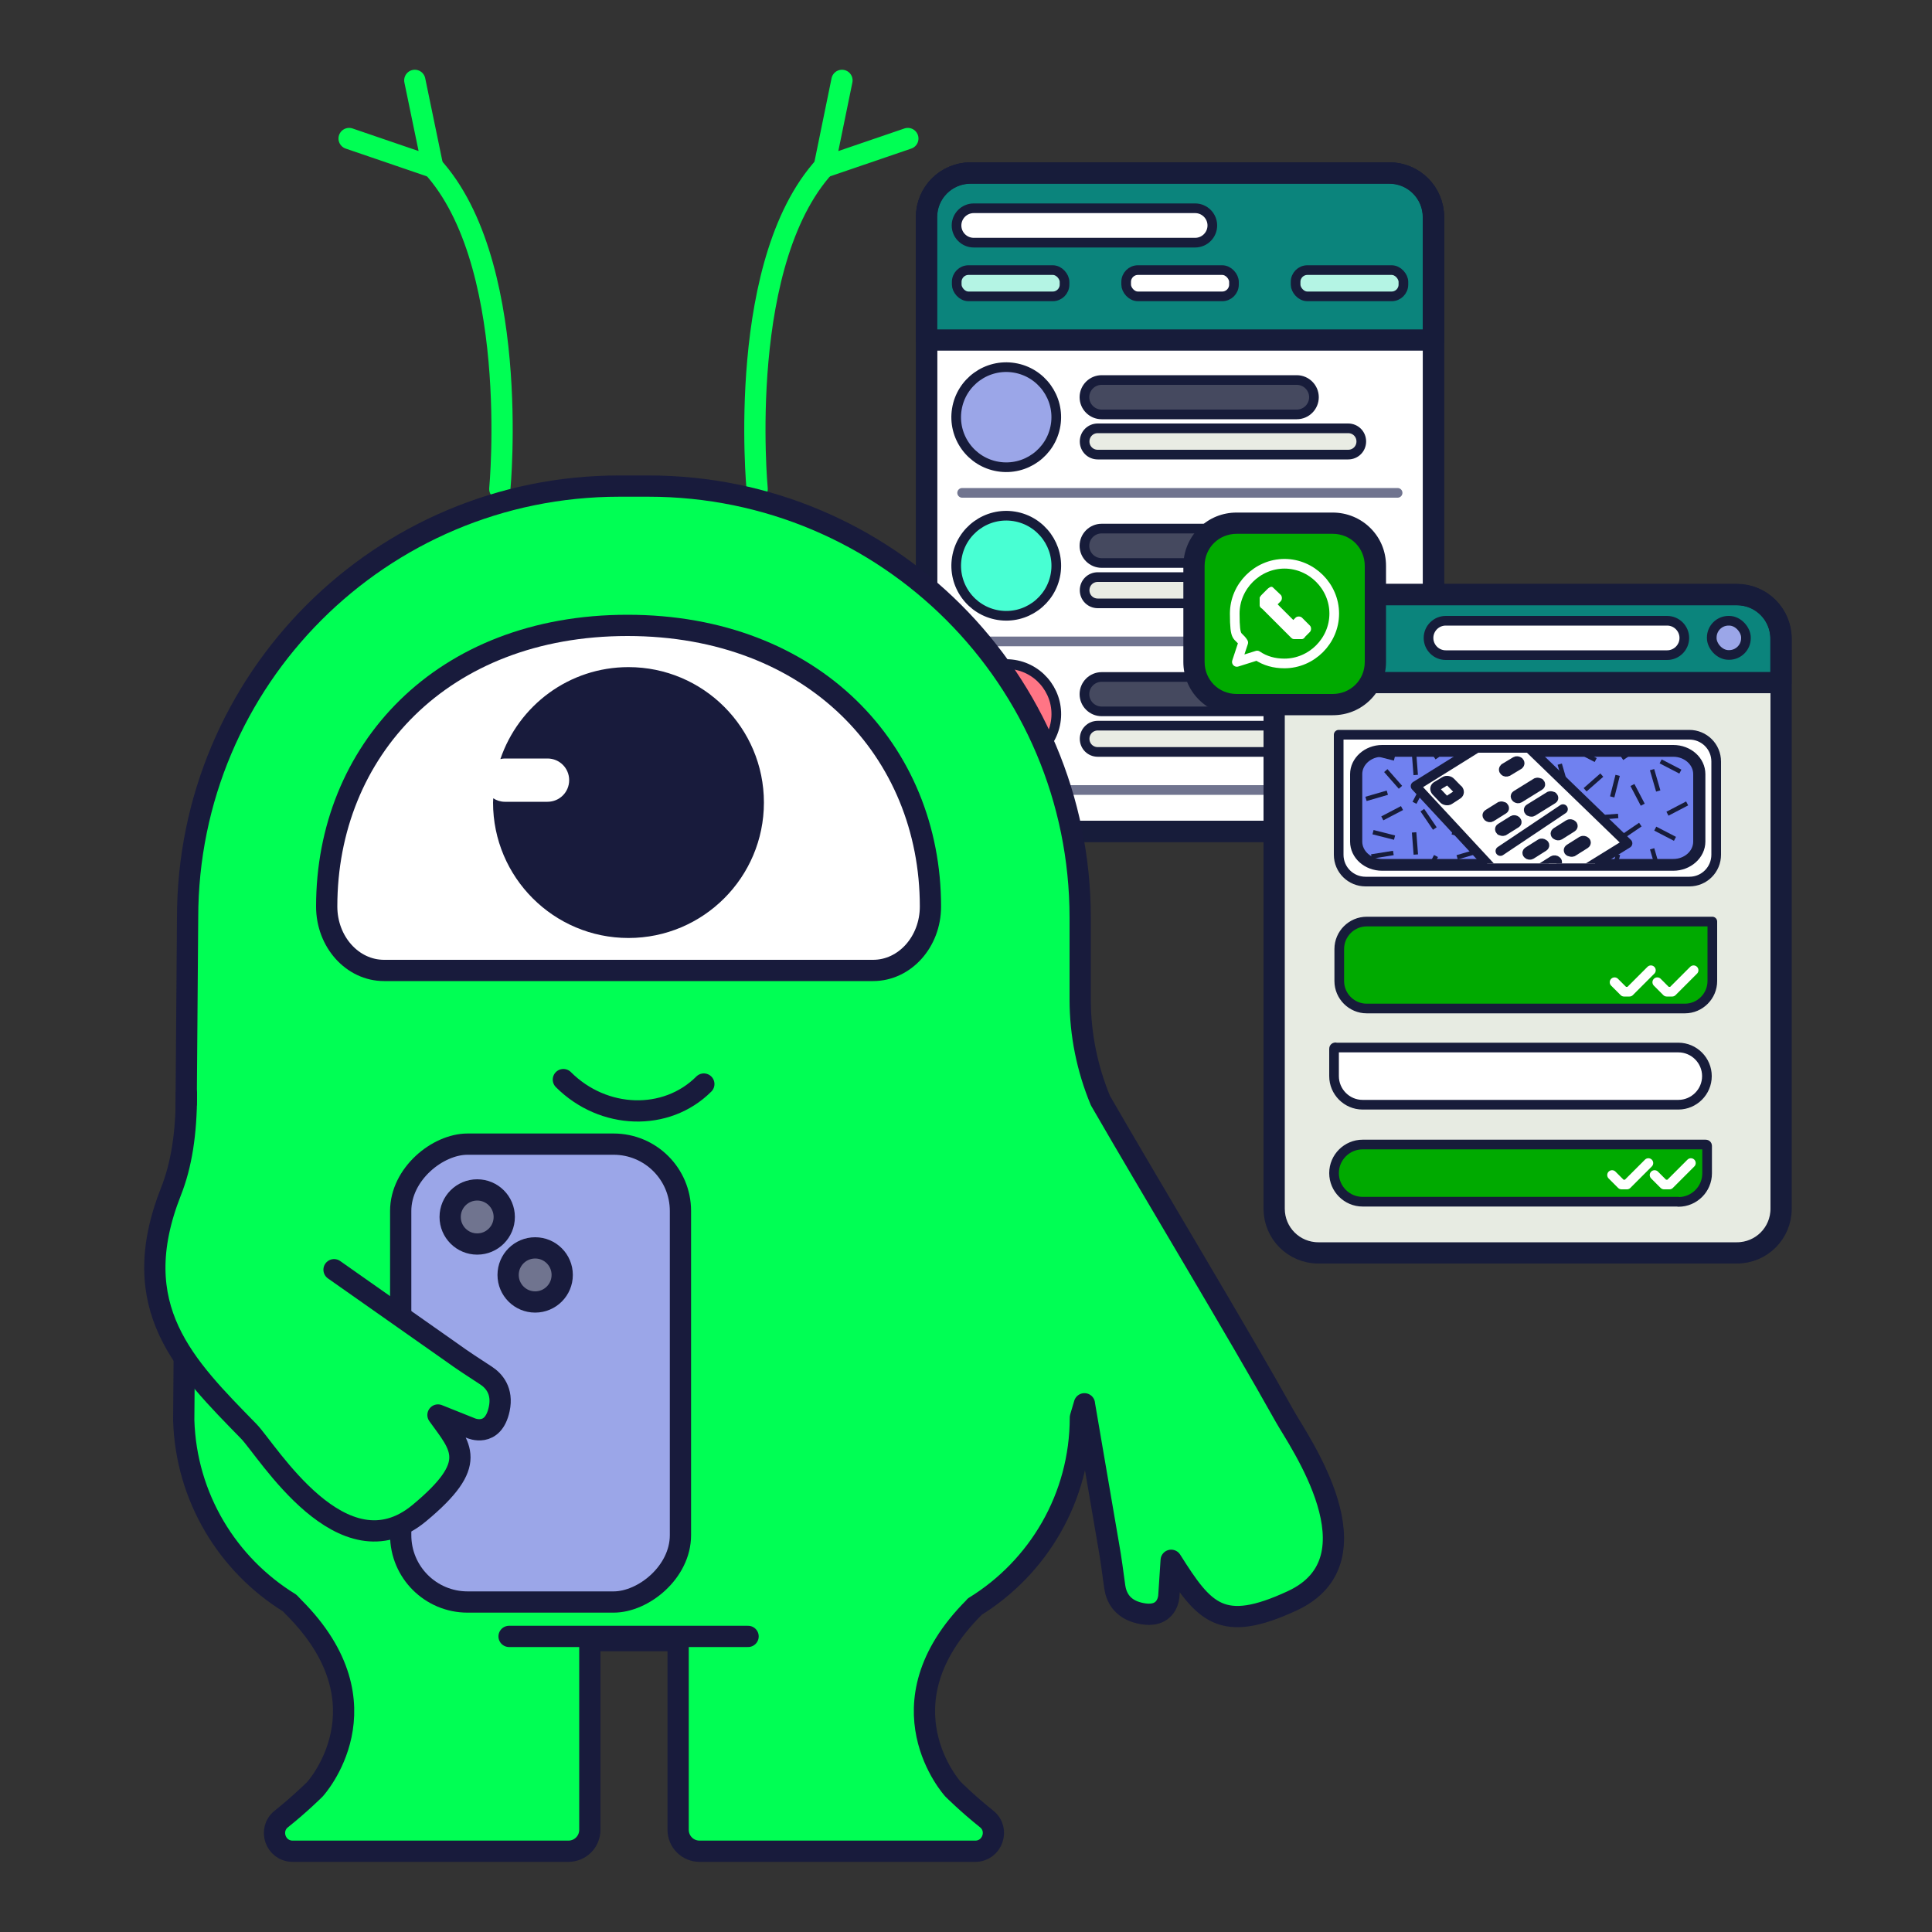 <?xml version="1.0" encoding="UTF-8"?>
<svg id="Layer_1" xmlns="http://www.w3.org/2000/svg" width="1000" height="1000" xmlns:xlink="http://www.w3.org/1999/xlink" version="1.1" viewBox="0 0 1000 1000">
  <rect x="0" y="0" width="1000" height="1000" fill="#333333" stroke="none"/>
  <!-- Generator: Adobe Illustrator 29.6.0, SVG Export Plug-In . SVG Version: 2.1.1 Build 207)  -->
  <defs>
    <clipPath id="clippath">
      <path d="M715.1,389.6h151.3c7.1,0,12.9,5.1,12.9,11.4v34.5c0,6.3-5.8,11.4-12.9,11.4h-151.3c-7.1,0-12.9-5.1-12.9-11.4v-34.5c0-6.3,5.8-11.4,12.9-11.4Z" fill="none"/>
    </clipPath>
  </defs>
  <g>
    <g>
      <g>
        <path d="M719,430.3h-216.5c-12.7,0-22.9-10.2-22.9-22.9V112.4c0-12.7,10.2-22.9,22.9-22.9h216.6c12.7,0,22.9,10.2,22.9,22.9v294.9c0,12.7-10.2,22.9-22.9,22.9h0Z" fill="#fff" stroke="#171c3a" stroke-linecap="round" stroke-linejoin="round" stroke-width="11"/>
        <path d="M479.5,176v-63.5c0-12.7,10.2-22.9,22.9-22.9h216.6c12.7,0,22.9,10.2,22.9,22.9v63.5h-262.4Z" fill="#0b847c" stroke="#171c3a" stroke-linecap="round" stroke-linejoin="round" stroke-width="11"/>
        <path d="M719,430.3h-216.5c-12.7,0-22.9-10.2-22.9-22.9V112.4c0-12.7,10.2-22.9,22.9-22.9h216.6c12.7,0,22.9,10.2,22.9,22.9v294.9c0,12.7-10.2,22.9-22.9,22.9h0Z" fill="none" stroke="#171c3a" stroke-linecap="round" stroke-linejoin="round" stroke-width="11"/>
      </g>
      <g>
        <path d="M504,107.8h114.6c4.9,0,8.9,4,8.9,8.9h0c0,4.9-4,8.9-8.9,8.9h-114.6c-4.9,0-8.9-4-8.9-8.9h0c0-4.9,4-8.9,8.9-8.9h0Z" fill="#fff" stroke="#171c3a" stroke-linecap="round" stroke-linejoin="round" stroke-width="5"/>
        <rect x="495.2" y="139.8" width="55.8" height="13.6" rx="6.1" ry="6.1" fill="#b4f4e4" stroke="#171c3a" stroke-linecap="round" stroke-linejoin="round" stroke-width="5"/>
        <rect x="670.6" y="139.8" width="55.8" height="13.6" rx="6.1" ry="6.1" fill="#b4f4e4" stroke="#171c3a" stroke-linecap="round" stroke-linejoin="round" stroke-width="5"/>
        <rect x="582.9" y="139.8" width="55.8" height="13.6" rx="6.1" ry="6.1" fill="#fff" stroke="#171c3a" stroke-linecap="round" stroke-linejoin="round" stroke-width="5"/>
      </g>
      <g>
        <circle cx="521" cy="216" r="25.9" transform="translate(224.3 695.7) rotate(-80.8)" fill="#9ba6e8" stroke="#171c3a" stroke-linecap="round" stroke-linejoin="round" stroke-width="5"/>
        <path d="M570.2,196.7h101c4.9,0,8.9,4,8.9,8.9h0c0,4.9-4,8.9-8.9,8.9h-101c-4.9,0-8.9-4-8.9-8.9h0c0-4.9,4-8.9,8.9-8.9Z" fill="#45495f" stroke="#171c3a" stroke-linecap="round" stroke-linejoin="round" stroke-width="5"/>
        <path d="M568.2,221.7h129.6c3.8,0,6.8,3,6.8,6.8h0c0,3.8-3,6.8-6.8,6.8h-129.6c-3.8,0-6.8-3-6.8-6.8h0c0-3.8,3-6.8,6.8-6.8h0Z" fill="#e9ece4" stroke="#171c3a" stroke-linecap="round" stroke-linejoin="round" stroke-width="5"/>
      </g>
      <line x1="498" y1="255.1" x2="723.4" y2="255.1" fill="none" stroke="#70748f" stroke-linecap="round" stroke-linejoin="round" stroke-width="5"/>
      <g>
        <circle cx="521" cy="292.9" r="25.9" transform="translate(148.4 760.3) rotate(-80.8)" fill="#48ffd3" stroke="#171c3a" stroke-linecap="round" stroke-linejoin="round" stroke-width="5"/>
        <path d="M570.2,273.6h60.2c4.9,0,8.9,4,8.9,8.9h0c0,4.9-4,8.9-8.9,8.9h-60.2c-4.9,0-8.9-4-8.9-8.9h0c0-4.9,4-8.9,8.9-8.9Z" fill="#45495f" stroke="#171c3a" stroke-linecap="round" stroke-linejoin="round" stroke-width="5"/>
        <path d="M568.2,298.7h111.4c3.8,0,6.8,3,6.8,6.8h0c0,3.8-3,6.8-6.8,6.8h-111.4c-3.8,0-6.8-3-6.8-6.8h0c0-3.8,3-6.8,6.8-6.8Z" fill="#e9ece4" stroke="#171c3a" stroke-linecap="round" stroke-linejoin="round" stroke-width="5"/>
      </g>
      <line x1="498" y1="332" x2="723.4" y2="332" fill="none" stroke="#70748f" stroke-linecap="round" stroke-linejoin="round" stroke-width="5"/>
      <g>
        <circle cx="521" cy="369.7" r="25.9" transform="translate(72.6 824.8) rotate(-80.8)" fill="#ff7585" stroke="#171c3a" stroke-linecap="round" stroke-linejoin="round" stroke-width="5"/>
        <path d="M570.2,350.4h114.6c4.9,0,8.9,4,8.9,8.9h0c0,4.9-4,8.9-8.9,8.9h-114.6c-4.9,0-8.9-4-8.9-8.9h0c0-4.9,4-8.9,8.9-8.9Z" fill="#45495f" stroke="#171c3a" stroke-linecap="round" stroke-linejoin="round" stroke-width="5"/>
        <path d="M568.2,375.6h151.4c3.8,0,6.8,3,6.8,6.8h0c0,3.8-3,6.8-6.8,6.8h-151.4c-3.8,0-6.8-3-6.8-6.8h0c0-3.8,3-6.8,6.8-6.8h0Z" fill="#e9ece4" stroke="#171c3a" stroke-linecap="round" stroke-linejoin="round" stroke-width="5"/>
      </g>
      <line x1="498" y1="408.9" x2="723.4" y2="408.9" fill="none" stroke="#70748f" stroke-linecap="round" stroke-linejoin="round" stroke-width="5"/>
    </g>
    <g>
      <path d="M899,648.5h-216.6c-12.7,0-22.9-10.2-22.9-22.9v-294.9c0-12.7,10.2-22.9,22.9-22.9h216.6c12.7,0,22.9,10.2,22.9,22.9v294.9c0,12.7-10.2,22.9-22.9,22.9Z" fill="#e7ebe2"/>
      <path d="M682.3,307.7h216.6c12.7,0,22.9,10.2,22.9,22.9v22.7h-262.4v-22.7c0-12.7,10.2-22.9,22.9-22.9h0Z" fill="#0b847c" stroke="#171c3a" stroke-linecap="round" stroke-linejoin="round" stroke-width="11"/>
      <path d="M899,648.5h-216.6c-12.7,0-22.9-10.2-22.9-22.9v-294.9c0-12.7,10.2-22.9,22.9-22.9h216.6c12.7,0,22.9,10.2,22.9,22.9v294.9c0,12.7-10.2,22.9-22.9,22.9Z" fill="none" stroke="#171c3a" stroke-linecap="round" stroke-linejoin="round" stroke-width="11"/>
      <path d="M748.3,321.3h114.6c4.9,0,8.9,4,8.9,8.9h0c0,4.9-4,8.9-8.9,8.9h-114.6c-4.9,0-8.9-4-8.9-8.9h0c0-4.9,4-8.9,8.9-8.9Z" fill="#fff" stroke="#171c3a" stroke-linecap="round" stroke-linejoin="round" stroke-width="5"/>
      <rect x="886" y="321.3" width="17.7" height="17.7" rx="8.7" ry="8.7" fill="#9ba6e8" stroke="#171c3a" stroke-linecap="round" stroke-linejoin="round" stroke-width="5"/>
      <path d="M693,380.3h181.4c7.6,0,13.9,6.1,13.9,13.9v48.2c0,7.6-6.1,13.9-13.9,13.9h-167.6c-7.6,0-13.9-6.1-13.9-13.9v-62.1h0Z" fill="#fff" stroke="#171c3a" stroke-linecap="round" stroke-linejoin="round" stroke-width="5"/>
      <g>
        <path d="M715.4,388.7h150.7c7.5,0,13.4,5.5,13.4,12.1v34.9c0,6.7-6.1,12.1-13.4,12.1h-150.7c-7.5,0-13.4-5.5-13.4-12.1v-34.9c0-6.7,6.1-12.1,13.4-12.1h0Z" fill="#7081f0"/>
        <path d="M866.1,389.2c7.1,0,12.8,5.2,12.8,11.5v34.9c0,6.4-5.8,11.5-12.8,11.5h-150.7c-7.1,0-12.8-5.2-12.8-11.5v-34.9c0-6.4,5.8-11.5,12.8-11.5h150.7M866.1,388.1h-150.7c-7.7,0-14.1,5.7-14.1,12.6v34.9c0,7,6.3,12.6,14.1,12.6h150.7c7.7,0,14.1-5.7,14.1-12.6v-34.9c0-7-6.3-12.6-14.1-12.6h0Z" fill="#171c3a" stroke="#171c3a" stroke-linecap="round" stroke-linejoin="round" stroke-width="5"/>
      </g>
      <path d="M691.1,542.2h177.6c8.2,0,14.8,6.7,14.8,14.8h0c0,8.2-6.7,14.8-14.8,14.8h-163.4c-8.2,0-14.8-6.7-14.8-14.8v-14.2c0-.4.3-.7.7-.7h0Z" fill="#fff" stroke="#171c3a" stroke-linecap="round" stroke-linejoin="round" stroke-width="5"/>
      <g>
        <path d="M872.2,522h-164.8c-7.8,0-14.2-6.4-14.2-14.2v-16.6c0-7.8,6.4-14.2,14.2-14.2h178.9v30.8c0,7.8-6.4,14.2-14.2,14.2h0Z" fill="#0a0" stroke="#171c3a" stroke-linecap="round" stroke-linejoin="round" stroke-width="5"/>
        <g>
          <path d="M854.5,502.2l-11.1,11.1h-2.8l-4.9-4.9" fill="none" stroke="#fff" stroke-linecap="round" stroke-linejoin="round" stroke-width="5"/>
          <path d="M876.6,502.2l-11.1,11.1h-2.8l-4.9-4.9" fill="none" stroke="#fff" stroke-linecap="round" stroke-linejoin="round" stroke-width="5"/>
        </g>
      </g>
      <g>
        <path d="M868.7,622h-163.4c-8.2,0-14.8-6.7-14.8-14.8h0c0-8.2,6.7-14.8,14.8-14.8h177.6c.4,0,.7.3.7.7v14.2c0,8.2-6.7,14.8-14.8,14.8h-.1Z" fill="#0a0" stroke="#171c3a" stroke-linecap="round" stroke-linejoin="round" stroke-width="5"/>
        <g>
          <path d="M853.2,602l-11.1,11.1h-2.8l-4.9-4.9" fill="none" stroke="#fff" stroke-linecap="round" stroke-linejoin="round" stroke-width="5"/>
          <path d="M875.2,602l-11.1,11.1h-2.8l-4.9-4.9" fill="none" stroke="#fff" stroke-linecap="round" stroke-linejoin="round" stroke-width="5"/>
        </g>
      </g>
      <g clip-path="url(#clippath)">
        <g>
          <g>
            <rect x="756.1" y="426.5" width="2.3" height="11.5" transform="translate(152.4 1060.3) rotate(-75.8)" fill="#171c3a"/>
            <rect x="756" y="385.7" width="2.3" height="11.5" transform="translate(191.9 1029.4) rotate(-75.8)" fill="#171c3a"/>
            <rect x="754" y="441" width="11.5" height="2.3" transform="translate(-93.2 229.5) rotate(-16.2)" fill="#171c3a"/>
            <rect x="830.3" y="446.7" width="11.5" height="2.3" transform="translate(196.8 1148.5) rotate(-75.8)" fill="#171c3a"/>
            <rect x="814.7" y="439.2" width="2.3" height="11.5" transform="translate(-91.7 245.3) rotate(-16.2)" fill="#171c3a"/>
            <rect x="855.6" y="439.1" width="2.3" height="11.5" transform="translate(-90.1 256.7) rotate(-16.2)" fill="#171c3a"/>
            <rect x="715.1" y="426.4" width="2.3" height="11.5" transform="translate(121.6 1020.5) rotate(-75.8)" fill="#171c3a"/>
            <rect x="734.9" y="447" width="11.5" height="2.3" transform="translate(1.9 899.5) rotate(-62.6)" fill="#171c3a"/>
            <rect x="714.8" y="419.8" width="11.5" height="2.3" transform="translate(-113 381.7) rotate(-27.6)" fill="#171c3a"/>
            <rect x="731.2" y="430.8" width="2.3" height="11.5" transform="translate(-31.3 57.5) rotate(-4.4)" fill="#171c3a"/>
            <rect x="738.3" y="418.3" width="2.3" height="11.5" transform="translate(-110.5 489) rotate(-34.2)" fill="#171c3a"/>
            <rect x="715" y="385.3" width="2.3" height="11.5" transform="translate(161.4 989.5) rotate(-75.8)" fill="#171c3a"/>
            <rect x="729.1" y="409.2" width="11.5" height="2.3" transform="translate(32.3 874) rotate(-62.6)" fill="#171c3a"/>
            <rect x="862.4" y="417.4" width="11.5" height="2.3" transform="translate(-95.1 449.8) rotate(-27.6)" fill="#171c3a"/>
            <rect x="719.9" y="397.4" width="2.3" height="11.5" transform="translate(-86.7 576.2) rotate(-41.3)" fill="#171c3a"/>
            <rect x="706.8" y="410.7" width="11.5" height="2.3" transform="translate(-86.6 215.2) rotate(-16.2)" fill="#171c3a"/>
            <rect x="731.2" y="389.7" width="2.3" height="11.5" transform="translate(-28.2 57.3) rotate(-4.4)" fill="#171c3a"/>
            <rect x="739.6" y="381.9" width="2.3" height="11.5" transform="translate(-89.8 483.4) rotate(-34.2)" fill="#171c3a"/>
            <rect x="830.2" y="405.7" width="11.5" height="2.3" transform="translate(236.4 1117.5) rotate(-75.8)" fill="#171c3a"/>
            <rect x="819.6" y="425.9" width="2.3" height="11.5" transform="translate(59.8 961.7) rotate(-62.6)" fill="#171c3a"/>
            <rect x="846.5" y="405.7" width="2.3" height="11.5" transform="translate(-94.2 439.5) rotate(-27.6)" fill="#171c3a"/>
            <rect x="819" y="403.8" width="11.5" height="2.3" transform="translate(-62.1 645.1) rotate(-41.3)" fill="#171c3a"/>
            <rect x="807.8" y="395.3" width="2.3" height="11.5" transform="translate(-79.8 241.6) rotate(-16.2)" fill="#171c3a"/>
            <rect x="826.1" y="421.6" width="11.5" height="2.3" transform="translate(-30 65.1) rotate(-4.4)" fill="#171c3a"/>
            <rect x="838.5" y="428.9" width="11.5" height="2.3" transform="translate(-95.7 548.9) rotate(-34.2)" fill="#171c3a"/>
            <rect x="860.7" y="425.8" width="2.3" height="11.5" transform="translate(82.1 998.1) rotate(-62.6)" fill="#171c3a"/>
            <rect x="855.6" y="398.1" width="2.3" height="11.5" transform="translate(-78.7 255.1) rotate(-16.2)" fill="#171c3a"/>
            <rect x="819.6" y="385" width="2.3" height="11.5" transform="translate(96.2 939.6) rotate(-62.6)" fill="#171c3a"/>
            <rect x="838.5" y="388" width="11.5" height="2.3" transform="translate(-72.7 541.9) rotate(-34.2)" fill="#171c3a"/>
            <rect x="709.8" y="441.3" width="11.5" height="2.3" transform="translate(-61 118.7) rotate(-9.1)" fill="#171c3a"/>
            <rect x="863.5" y="391" width="2.3" height="11.5" transform="translate(114.5 981.8) rotate(-62.6)" fill="#171c3a"/>
          </g>
          <g>
            <polygon points="770.4 383.4 789.7 385.5 842.4 436.5 790.1 468.8 732.7 406.9 770.4 383.4" fill="#fff" stroke="#171c3a" stroke-linecap="round" stroke-linejoin="round" stroke-width="5"/>
            <line x1="776.6" y1="440.5" x2="809" y2="418.8" fill="none" stroke="#171c3a" stroke-linecap="round" stroke-linejoin="round" stroke-width="5"/>
            <path d="M780.4,399.3c-.6.3-1.4.2-1.7-.2h0c-.5-.5-.5-1,0-1.5l5.8-3.5c.5-.3,1.1-.2,1.7.2h0c.5.5.5,1,0,1.5l-5.8,3.5h0Z" fill="#fff" stroke="#171c3a" stroke-linecap="round" stroke-linejoin="round" stroke-width="5"/>
            <path d="M754.7,408.7c.7.8.7,1.9-.2,2.5l-4.3,2.8c-.9.6-2.4.3-3.1-.5l-3.8-4c-.7-.8-.7-1.9.2-2.5l4.3-2.6c.9-.6,2.4-.3,3.1.5l3.8,3.9h0Z" fill="#fff" stroke="#171c3a" stroke-linecap="round" stroke-linejoin="round" stroke-width="5"/>
            <path d="M792.5,442.3c-.5.3-1.4.2-1.6-.2h0c-.6-.3-.5-1,0-1.3l6.5-4.1c.3-.3,1.1-.2,1.6.2h0c.6.3.5,1,0,1.3l-6.5,4.1h0Z" fill="#fff" stroke="#171c3a" stroke-linecap="round" stroke-linejoin="round" stroke-width="5"/>
            <path d="M807.2,432.3c-.5.3-1.1.2-1.7-.2h0c-.6-.3-.5-1,0-1.3l6.5-4.1c.5-.3,1.4-.2,1.7.2h0c.6.3.5,1,0,1.3l-6.5,4.1h0Z" fill="#fff" stroke="#171c3a" stroke-linecap="round" stroke-linejoin="round" stroke-width="5"/>
            <path d="M799.1,451c-.5.3-1.1.2-1.7-.2h0c-.6-.3-.5-1,0-1.3l6.5-4.1c.5-.3,1.4-.2,1.7.2h0c.6.3.5,1,0,1.3l-6.5,4.1h0Z" fill="#fff" stroke="#171c3a" stroke-linecap="round" stroke-linejoin="round" stroke-width="5"/>
            <path d="M814,440.9c-.5.2-1.1,0-1.7-.2h0c-.6-.3-.5-1,0-1.3l6.5-4.1c.5-.3,1.4-.2,1.7.2h0c.6.3.5,1,0,1.3l-6.5,4.1h0Z" fill="#fff" stroke="#171c3a" stroke-linecap="round" stroke-linejoin="round" stroke-width="5"/>
            <path d="M786.4,413.1c-.5.3-1.1.2-1.6-.2h0c-.5-.5-.5-1,0-1.3l10.5-6.5c.5-.2,1.1,0,1.6.2h0c.5.5.5,1,0,1.3l-10.5,6.5h0Z" fill="#fff" stroke="#171c3a" stroke-linecap="round" stroke-linejoin="round" stroke-width="5"/>
            <path d="M770.2,422.7h0c-.5-.5-.5-1,0-1.3l6.4-4c.5-.2,1.1,0,1.6.2h0c.5.5.5,1,0,1.3l-6.4,4c-.5.3-1.1.2-1.6-.2Z" fill="#fff" stroke="#171c3a" stroke-linecap="round" stroke-linejoin="round" stroke-width="5"/>
            <path d="M778.3,430.1c-.5.2-1.1,0-1.6-.2h0c-.5-.5-.5-1,0-1.3l6.4-4c.5-.3,1.1-.2,1.6.2h0c.5.5.5,1,0,1.3l-6.4,4h0Z" fill="#fff" stroke="#171c3a" stroke-linecap="round" stroke-linejoin="round" stroke-width="5"/>
            <path d="M791.6,419.9h0c-.5-.5-.5-1,0-1.3l10.5-6.5c.5-.2,1.1,0,1.6.2h0c.5.5.5,1,0,1.3l-10.5,6.5c-.5.3-1.1,0-1.6-.2Z" fill="#fff" stroke="#171c3a" stroke-linecap="round" stroke-linejoin="round" stroke-width="5"/>
          </g>
        </g>
      </g>
    </g>
    <g>
      <g>
        <rect x="618" y="270.8" width="93.9" height="93.9" rx="22.1" ry="22.1" fill="#0a0"/>
        <path d="M689.8,276.3c9.4,0,16.6,7.4,16.6,16.6v49.7c0,9.4-7.4,16.6-16.6,16.6h-49.7c-9.4,0-16.6-7.4-16.6-16.6v-49.7c0-9.4,7.4-16.6,16.6-16.6h49.7M689.8,265.3h-49.7c-7.4,0-14.3,2.8-19.5,8s-8.1,12.2-8.1,19.6v49.7c0,7.4,2.8,14.3,8,19.5s12.2,8.1,19.6,8.1h49.7c7.4,0,14.3-2.8,19.5-8s8.1-12.2,8.1-19.6v-49.7c0-7.4-2.8-14.3-8-19.5s-12.2-8.1-19.6-8.1h0Z" fill="#171c3a"/>
      </g>
      <path d="M664.9,291.8c-14.1,0-25.8,11.7-25.8,25.8s1.6,10.5,4.4,15l-3.3,10,10.5-3.3c4.1,2.8,8.9,4.1,14.1,4.1,14.1,0,25.8-11.7,25.8-25.8s-11.7-25.8-25.8-25.8h0Z" fill="none" stroke="#fff" stroke-linecap="round" stroke-linejoin="round" stroke-width="5"/>
      <path d="M658.8,304c-.8-.8-2.3.3-3.1,1.2l-2.5,2.5c-.3.3-.8.8-1.2,1.6v4.1c0,.3.3,1.2,1.2,1.6h0l15,15c.3.3.8.8,1.6.8h4.1c.3,0,1.2-.3,1.6-1.2h0l2.5-2.5c.8-.8.8-2.5,0-3.3l-4.1-4.1c-.8-.8-2.5-.8-3.3,0l-1.2,1.2-8.1-8.1,1.6-1.6c.8-.8.8-2.5,0-3.3l-4.1-3.9h-.2.2Z" fill="#fff"/>
    </g>
  </g>
  <path d="M391.9,253.1s-11.5-120.7,37.4-169.6" fill="none" stroke="#00ff54" stroke-linecap="round" stroke-linejoin="round" stroke-width="11"/>
  <path d="M258.7,253.1s11.5-120.7-37.4-169.6" fill="none" stroke="#00ff54" stroke-linecap="round" stroke-linejoin="round" stroke-width="11"/>
  <polyline points="180.7 71.7 224 86.5 214.7 41.6" fill="none" stroke="#00ff54" stroke-linecap="round" stroke-linejoin="round" stroke-width="11"/>
  <polyline points="469.9 71.7 426.6 86.5 435.8 41.6" fill="none" stroke="#00ff54" stroke-linecap="round" stroke-linejoin="round" stroke-width="11"/>
  <g>
    <path d="M561.3,726.8l12.5,73c1.3,7.2,2.2,14.4,3.2,21.6.7,4.7,3.3,11.3,12.7,13.5,15,3.6,15.3-9,15.3-9l1.2-18.3c17.1,27.1,25.9,38,62.6,21,46.8-21.6,3.2-83-3.6-95.2-24.8-44.4-68.2-116.2-95.6-163.7h0c-6.9-16.6-10.5-34.4-10.5-52.3v-42.4c0-123.4-100-223.4-223.4-223.4h-15.2c-123.4,0-223.4,100-223.4,223.4l-2,260.1c1.2,40,22.8,74.9,54.8,94.6l2.2,2.3c50.7,50.7,10.9,94.1,10.9,94.1,0,0-7.6,7.6-17.4,15.4-6.9,5.5-3,16.7,5.9,16.7h142.7c6.1,0,11.1-4.9,11.1-11.1v-97.9h45.7v97.9c0,6.1,4.9,11.1,11.1,11.1h142.7c8.8,0,12.8-11.2,5.9-16.7-9.8-7.8-17.4-15.4-17.4-15.4,0,0-39.7-43.5,10.9-94.1l.3-.4c32.8-20.2,54.7-56.5,54.7-97.9l2.1-7.1v.2Z" fill="#00ff54" stroke="#181b3c" stroke-linecap="round" stroke-linejoin="round" stroke-width="11"/>
    <line x1="387.2" y1="847" x2="263.5" y2="847" fill="none" stroke="#181b3c" stroke-linecap="round" stroke-linejoin="round" stroke-width="11"/>
  </g>
  <path d="M451.8,502.3h-253c-16.4,0-29.7-14.8-29.7-33.1h0c0-80.4,59.4-145.5,155.7-145.5s156.8,65.2,156.8,145.5h0c0,18.3-13.3,33.1-29.7,33.1h0Z" fill="#fff" stroke="#181b3c" stroke-linecap="round" stroke-linejoin="round" stroke-width="11"/>
  <path d="M325.3,345.3c-30.8,0-56.9,19.9-66.3,47.6.8-.2,1.5-.3,2.3-.3h22.1c6.2,0,11.2,5,11.2,11.2s-5,11.2-11.2,11.2h-22.1c-2.2,0-4.3-.7-6-1.8,0,.7-.1,1.4-.1,2.2,0,38.7,31.4,70.1,70.1,70.1s70.1-31.4,70.1-70.1-31.4-70.1-70.1-70.1h0Z" fill="#181b3c"/>
  <path d="M364.3,561.1c-19.4,19.4-52,18.4-72.7-2.3" fill="none" stroke="#181b3c" stroke-linecap="round" stroke-linejoin="round" stroke-width="11"/>
  <g>
    <rect x="161.3" y="638.3" width="237" height="144.8" rx="34.6" ry="34.6" transform="translate(990.5 430.9) rotate(90)" fill="#9ba6e8" stroke="#181b3c" stroke-linecap="round" stroke-linejoin="round" stroke-width="11"/>
    <circle cx="247" cy="629.9" r="14" fill="#70748f" stroke="#181b3c" stroke-linecap="round" stroke-linejoin="round" stroke-width="11"/>
    <circle cx="277" cy="659.9" r="14" fill="#70748f" stroke="#181b3c" stroke-linecap="round" stroke-linejoin="round" stroke-width="11"/>
  </g>
  <path d="M96.5,565.9c0,21.2-2.7,37.4-8,50.8-23.8,60.3,7.5,90.6,40.3,124.2,9.7,10,48.5,75.2,88.2,42.3,31.2-25.9,21.7-34.1,9.7-50.8l17,6.8s11.5,5.2,14.7-9.9c2-9.4-2.8-14.7-6.8-17.3-6.1-4-12.2-7.9-18.1-12.2l-60.6-42.6" fill="#00ff54" stroke="#181b3c" stroke-linecap="round" stroke-linejoin="round" stroke-width="11"/>
</svg>